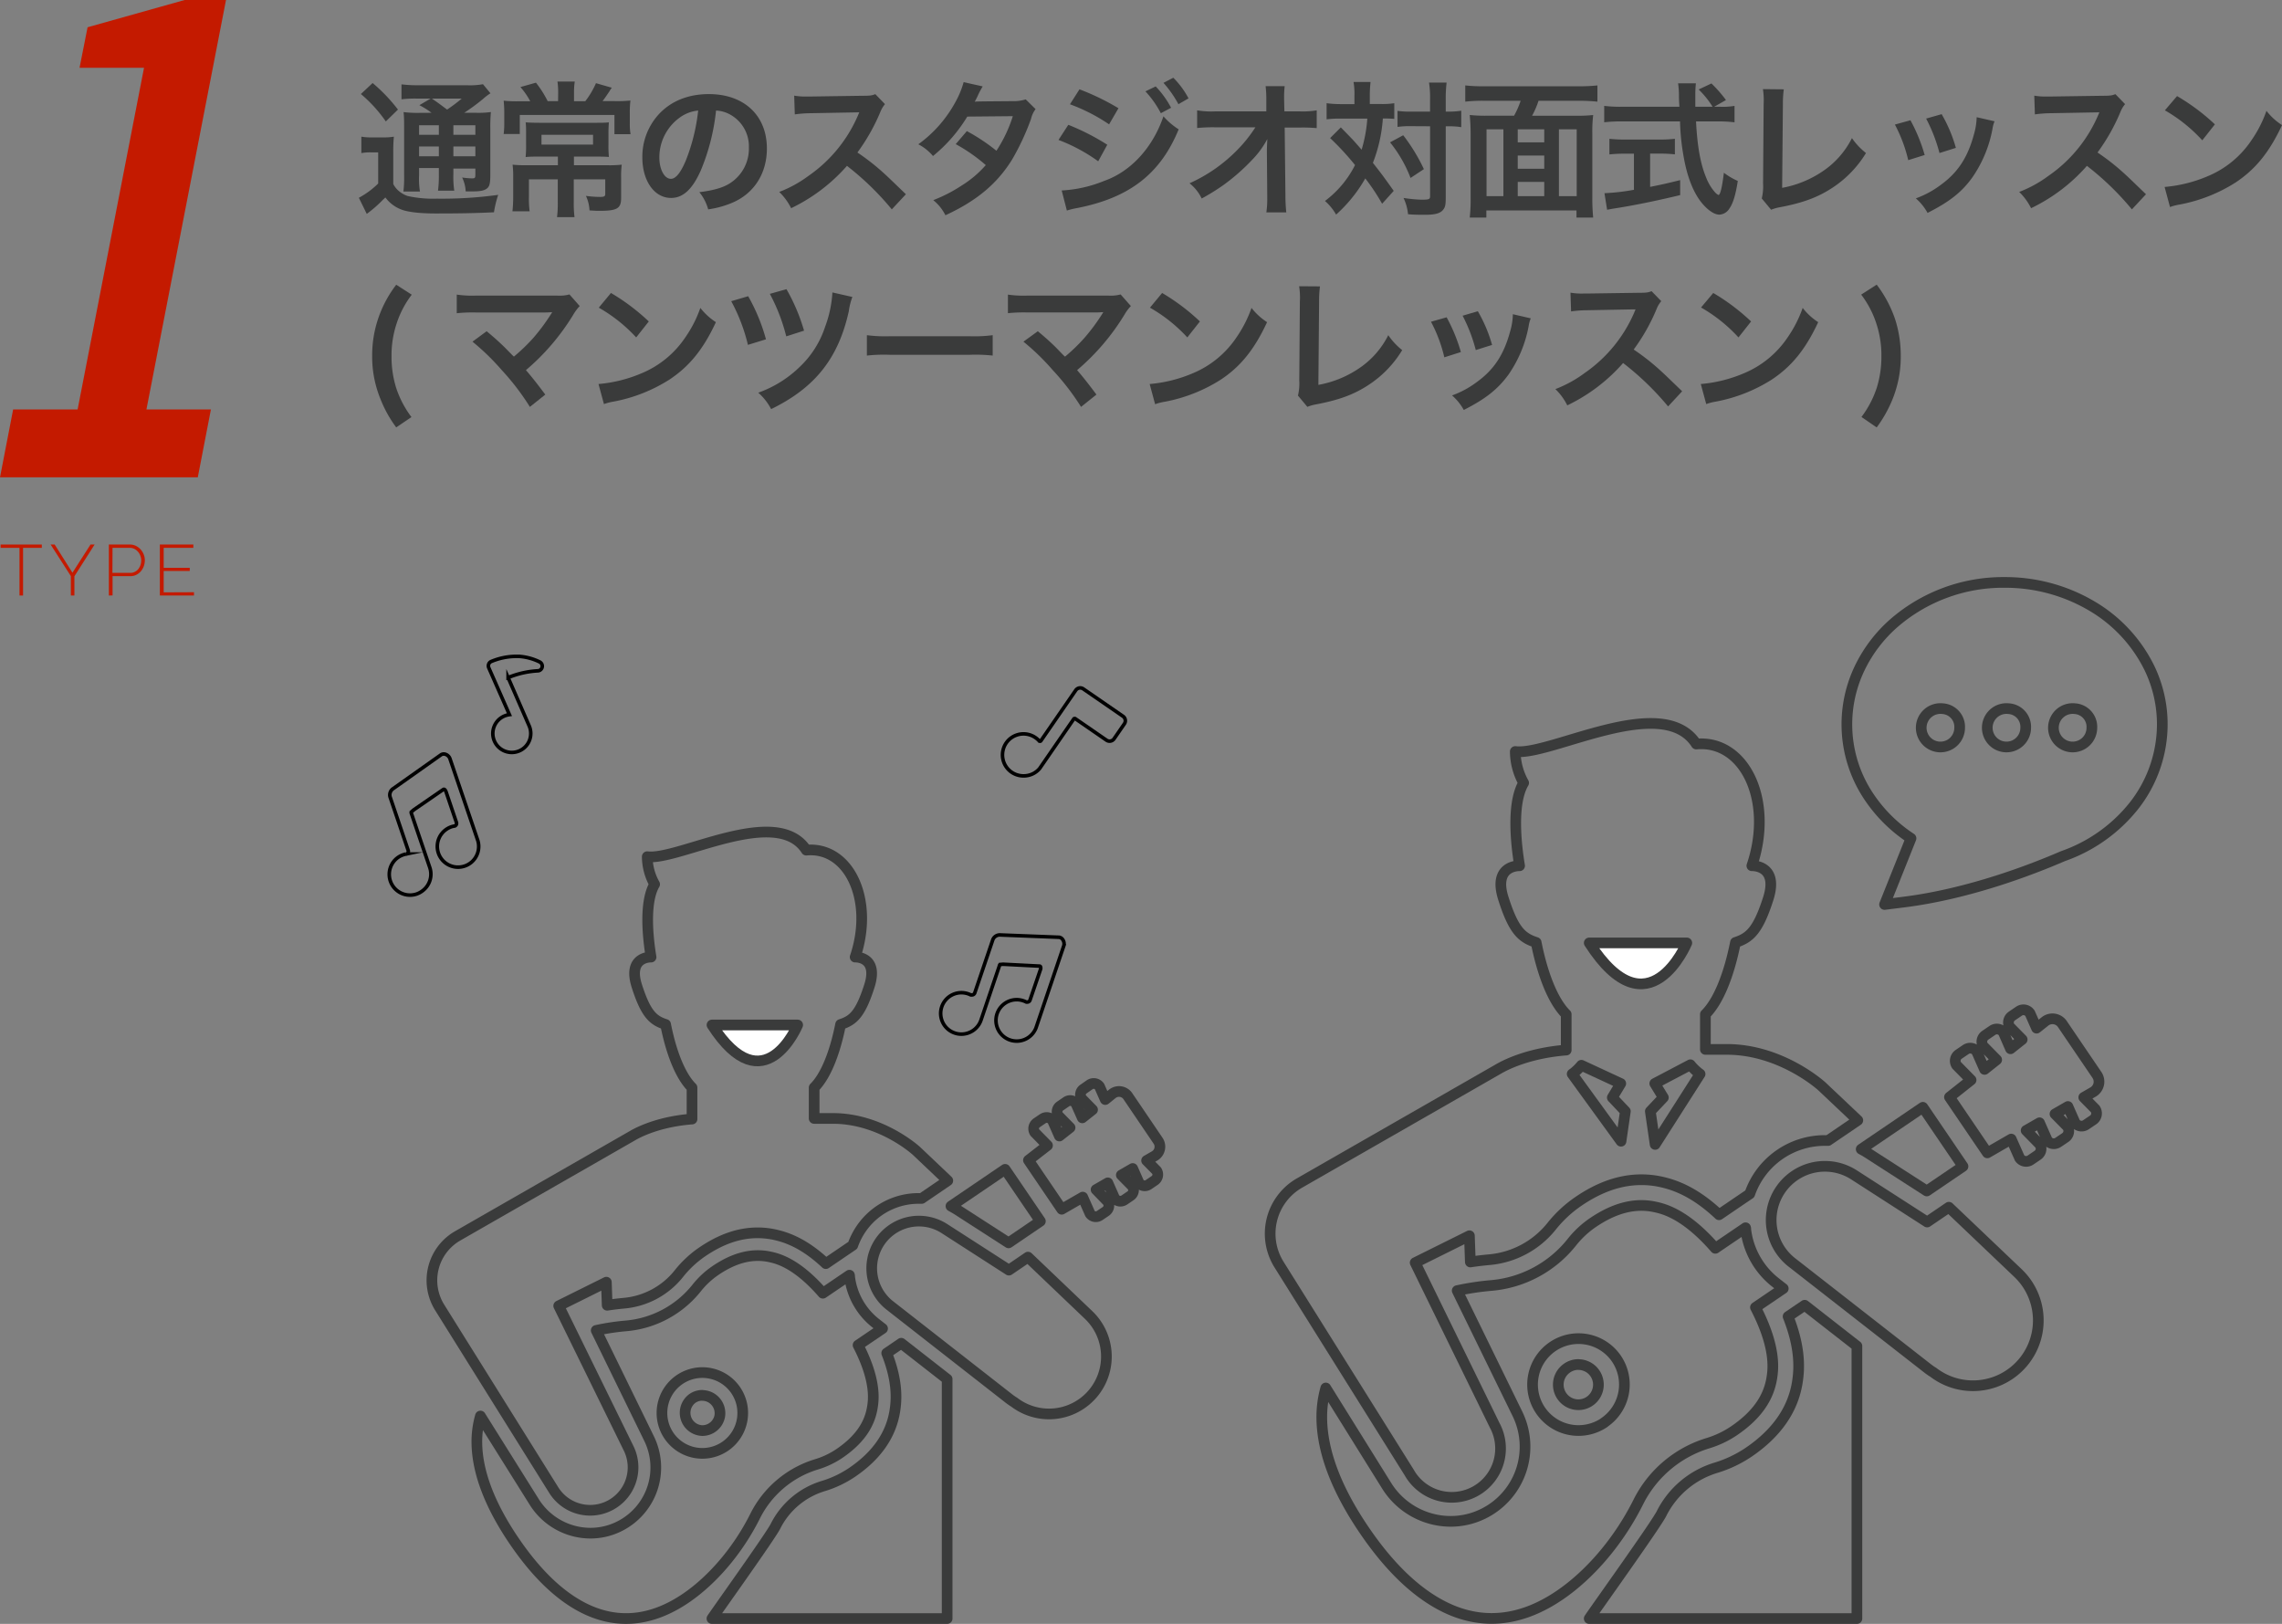<svg xmlns="http://www.w3.org/2000/svg" viewBox="0 0 641.25 456.28"><rect x="0" y="0" width="641.25" height="456.28" fill="#808080" stroke="none"/><defs><style>.cls-1{fill:#c41a00;}.cls-2{fill:#3a3b3b;}.cls-3,.cls-5{fill:none;}.cls-3,.cls-4{stroke:#3a3b3b;stroke-linejoin:round;stroke-width:3px;}.cls-4{fill:#fff;}.cls-5{stroke:#000;stroke-miterlimit:10;}</style></defs><title>アセット 18</title><g id="レイヤー_2" data-name="レイヤー 2"><g id="レイヤー_3" data-name="レイヤー 3"><path class="cls-1" d="M63.51,0,41.15,115.05H59.27l-3.69,19.07H0l3.69-19.07H21.81l18.66-96H22.35L24.61,7.66,51.88,0Z"/><path class="cls-2" d="M101.54,38.4a16.79,16.79,0,0,0,3.13.21h2.88a17.31,17.31,0,0,0,3.13-.21,42.26,42.26,0,0,0-.17,4.49v8.82a6.35,6.35,0,0,0,2,2.3,7.42,7.42,0,0,0,2.06,1.07,33.24,33.24,0,0,0,8.2.74A115.69,115.69,0,0,0,140,54.75a28.34,28.34,0,0,0-1.19,4.9c-5.4.25-9.56.33-16.48.33-4.2,0-7.45-.37-9.26-1a10,10,0,0,1-4.78-3.5,6.37,6.37,0,0,1-.66.62,35.1,35.1,0,0,1-4.57,4l-2.22-4.53a23.65,23.65,0,0,0,5.43-4V42.81h-2.1a13.16,13.16,0,0,0-2.63.21Zm3.17-15.07a47.26,47.26,0,0,1,7.12,7.46l-3.42,3.33a39,39,0,0,0-7-7.7Zm16.55,8.36a23.39,23.39,0,0,0-3.41-2.14L121,27.7H117.1a31.45,31.45,0,0,0-4.28.2V23.7a35.76,35.76,0,0,0,4.9.25h13.35a20.41,20.41,0,0,0,4.65-.29l2.1,2.55a15.2,15.2,0,0,0-2.06,1.57,55.81,55.81,0,0,1-5.31,3.91h3.29a25.51,25.51,0,0,0,4.2-.21,46.24,46.24,0,0,0-.16,4.78V49c0,2.34-.17,3.17-.74,3.78-.74.71-1.77,1-4.33,1-.37,0-1.07,0-1.85,0a10,10,0,0,0-1-3.91,20.73,20.73,0,0,0,2.72.25c.91,0,1-.09,1-1.16v-1.6H127.4V49a25.91,25.91,0,0,0,.25,4.57h-4.57a32.65,32.65,0,0,0,.24-4.57V47.22h-5.56v2.1a22,22,0,0,0,.25,4.49h-4.65a32.27,32.27,0,0,0,.2-4.49v-13c0-2.39,0-3.42-.16-4.82a33.27,33.27,0,0,0,4.61.21Zm-3.5,3.5v2.68h5.56V35.19Zm0,8.73h5.56V41.16h-5.56Zm3.59-16.22c1.48,1,1.85,1.27,4.28,3.09a43.76,43.76,0,0,0,4.12-3.09Zm6.05,10.17h6.18V35.19H127.4Zm6.18,3.29H127.4v2.76h6.18Z"/><path class="cls-2" d="M156.85,25.92a21,21,0,0,0-.2-3h4.86a19.47,19.47,0,0,0-.21,3v2.52h3.17a24,24,0,0,0,3-5.07l4.45,1.28a7,7,0,0,0-.66,1c-1.2,1.77-1.28,1.89-1.94,2.76h3.42a33.87,33.87,0,0,0,4.41-.17,30.62,30.62,0,0,0-.17,3.87v2.68a16,16,0,0,0,.21,2.92h-4.53V32.31H146.06v5.35h-4.53a22.6,22.6,0,0,0,.17-3V32a32.6,32.6,0,0,0-.17-3.71,33.67,33.67,0,0,0,4,.17H149a20.22,20.22,0,0,0-2.76-4l4.36-1.23a29.56,29.56,0,0,1,3.3,5.19h2.92ZM151.62,44c-1.69,0-2.8,0-3.91.13a34.61,34.61,0,0,0,.12-3.46v-3c0-1.36,0-2.43-.12-3.29,1.11.08,2.47.12,3.95.12h15.53c1.69,0,2.84,0,3.91-.12-.08,1-.12,1.81-.12,3.33v2.93a33,33,0,0,0,.12,3.46C169.83,44,168.55,44,167,44h-5.72v2.43h9.43a31.9,31.9,0,0,0,4-.16,26.31,26.31,0,0,0-.17,3.71v5.6c0,3-1.07,3.66-6.13,3.66-.54,0-.75,0-2.76-.12a10.7,10.7,0,0,0-1-4.08,29.43,29.43,0,0,0,3.95.29c1.2,0,1.48-.17,1.48-.87V50.39h-8.85v6.26a31.16,31.16,0,0,0,.21,4.36h-4.91a32.66,32.66,0,0,0,.21-4.36V50.39h-8.11v4.86a27.59,27.59,0,0,0,.2,4.12H144a38.93,38.93,0,0,0,.21-4.25V49.65a26.36,26.36,0,0,0-.17-3.38,34.41,34.41,0,0,0,3.79.16h8.94V44Zm.54-6.13v2.76h14.49V37.87Z"/><path class="cls-2" d="M196.93,47.88c-2.35,5.31-5,7.74-8.36,7.74-4.69,0-8.07-4.78-8.07-11.41a17.65,17.65,0,0,1,4.53-12c3.46-3.79,8.32-5.77,14.17-5.77,9.88,0,16.3,6,16.3,15.28,0,7.12-3.7,12.81-10,15.36A27,27,0,0,1,199,58.83,13.13,13.13,0,0,0,196.52,54c3.79-.49,6.26-1.15,8.19-2.26a11.53,11.53,0,0,0,5.73-10.3,10.2,10.2,0,0,0-5.07-9.14,9,9,0,0,0-4.16-1.24A59.54,59.54,0,0,1,196.93,47.88Zm-6.05-14.75a13.78,13.78,0,0,0-5.6,11.12c0,3.38,1.44,6,3.25,6,1.36,0,2.76-1.72,4.24-5.27a53.77,53.77,0,0,0,3.42-13.92A10.55,10.55,0,0,0,190.88,33.13Z"/><path class="cls-2" d="M250.6,58.83A79.28,79.28,0,0,0,238,46.6a49,49,0,0,1-15.69,11.9,16.65,16.65,0,0,0-3.34-4.57,34.31,34.31,0,0,0,8.24-4.53A39.74,39.74,0,0,0,241,32.64l.46-1.07c-.66,0-.66,0-13.63.24a34.89,34.89,0,0,0-4.49.33l-.17-5.27a17.73,17.73,0,0,0,3.63.25h1l14.5-.21c2.31,0,2.64-.08,3.67-.45l2.71,2.8a8.13,8.13,0,0,0-1.31,2.22,54.92,54.92,0,0,1-6.43,11.37,63.6,63.6,0,0,1,7.62,6c1,.91,1,.91,6,5.73Z"/><path class="cls-2" d="M291,30.66a7.35,7.35,0,0,0-1.28,2.76,69.12,69.12,0,0,1-5.27,11.33c-4.2,6.83-10,11.69-18.78,15.73a12.88,12.88,0,0,0-3.42-4.24,41.82,41.82,0,0,0,8-4.12,29.89,29.89,0,0,0,6.76-5.73,47,47,0,0,0-8.45-5.89l3.13-3.66A53.25,53.25,0,0,1,280,42.36a39.06,39.06,0,0,0,4.61-9.72l-12.8.12a42.76,42.76,0,0,1-9.64,11.08,13.24,13.24,0,0,0-4.12-3.3A35.44,35.44,0,0,0,268.4,28.81a25.33,25.33,0,0,0,2.39-5.73l5.35,1.2a23.72,23.72,0,0,0-1.24,2.3,20.72,20.72,0,0,1-1,2c.65-.08.65-.08,10.7-.16a11.07,11.07,0,0,0,3.63-.5Z"/><path class="cls-2" d="M300.2,35.07a64.57,64.57,0,0,1,10.95,5.6l-2.55,4.65a47.81,47.81,0,0,0-11.16-6Zm-1.86,18.45a36.55,36.55,0,0,0,11.91-2.68c7.53-2.63,13.71-9.39,16.68-18.16a19.51,19.51,0,0,0,4.28,3.66c-5.11,12.48-13.8,19.24-28.54,22.12a23.44,23.44,0,0,0-2.88.7Zm5-28.42a67.65,67.65,0,0,1,10.95,5.31l-2.63,4.53a50.22,50.22,0,0,0-11-5.64Zm21.41-.82a26.38,26.38,0,0,1,4.33,6l-2.88,1.53a27.83,27.83,0,0,0-4.33-6.14Zm6.39,5a30.91,30.91,0,0,0-4.2-6l2.76-1.44a24,24,0,0,1,4.28,5.8Z"/><path class="cls-2" d="M356,42.07c0-.21.08-2.31.12-3a25,25,0,0,1-4.2,5.77A57.17,57.17,0,0,1,343.78,52a61,61,0,0,1-6.1,3.78,12,12,0,0,0-3.42-4.28,43.73,43.73,0,0,0,13-8.94,39.28,39.28,0,0,0,5.51-6.79H341.47a44.34,44.34,0,0,0-5.07.2V31a23.85,23.85,0,0,0,5.19.29h14.25l0-3.3a30.39,30.39,0,0,0-.2-3.78H361a27.16,27.16,0,0,0-.16,3.5v.24l.08,3.34h4.16A23.17,23.17,0,0,0,370,31v5a43.65,43.65,0,0,0-4.74-.16H361l.21,19.11c0,2,.12,3.58.24,4.73h-5.6a25.41,25.41,0,0,0,.25-3.95V55L356,42.64Z"/><path class="cls-2" d="M380.6,26.91a19.15,19.15,0,0,0-.25-3.87h4.78a33.39,33.39,0,0,0-.21,3.87v2.31h2.93A21.51,21.51,0,0,0,391.8,29v4.41a31.58,31.58,0,0,0-3.21-.12,42.32,42.32,0,0,1-2.8,12.47c2.59,3.3,2.92,3.75,5.85,7.87l-3.26,3.62a59.13,59.13,0,0,0-4.73-7.12,40.58,40.58,0,0,1-8.2,10.17,14.79,14.79,0,0,0-3.13-3.83,28.64,28.64,0,0,0,8.45-10.09,74.83,74.83,0,0,0-7-7.58l3-3c.82.82.82.82,3.25,3.33.33.33,1,1.11,2.6,2.93a39.88,39.88,0,0,0,1.6-8.73h-7.61a27.19,27.19,0,0,0-3.83.2V29a28.72,28.72,0,0,0,4.07.25h3.75ZM394.31,38a51.29,51.29,0,0,1,5.81,9.52L396.37,50a36.65,36.65,0,0,0-5.76-10Zm2.31-2.55a24.87,24.87,0,0,0-3.91.21V31.15a24.26,24.26,0,0,0,3.91.21h5.23V28.11a27.16,27.16,0,0,0-.29-4.9h4.94a38,38,0,0,0-.24,4.9v3.25h.49a23,23,0,0,0,3.87-.25v4.62l-.94-.13a24.78,24.78,0,0,0-2.89-.12h-.53V55.37c0,2.14-.13,2.84-.74,3.58-.79,1-2.27,1.4-5,1.4-1.69,0-3.21,0-4.86-.16a13.43,13.43,0,0,0-1.27-4.57,40.6,40.6,0,0,0,5,.49c2.22,0,2.47-.12,2.47-1V35.48Z"/><path class="cls-2" d="M425.46,32.51a24.78,24.78,0,0,0,1.85-4.2h-10.5a45.31,45.31,0,0,0-5.07.25V24a45.58,45.58,0,0,0,5,.25h27.14a47.15,47.15,0,0,0,5-.25v4.57a45.52,45.52,0,0,0-5-.25H432.33a23.54,23.54,0,0,1-1.81,4.2h12.31a40.44,40.44,0,0,0,4.86-.2,39.21,39.21,0,0,0-.24,5.31V55.54a53.78,53.78,0,0,0,.24,5.6H443v-2H417.67v2H413a44.29,44.29,0,0,0,.25-5.61V37.58c0-2-.09-3.58-.25-5.27a40,40,0,0,0,4.86.2Zm-3,3.83h-4.74V55.12h4.74ZM426.49,40h7.45V36.34h-7.45Zm7.45,3.71h-7.45v3.7h7.45Zm0,11.4v-4h-7.45v4Zm4.12,0h5V36.34h-5Z"/><path class="cls-2" d="M483.41,30a19.54,19.54,0,0,0,4-.25v4.62a35.14,35.14,0,0,0-4.82-.25h-6c.37,7.17,1.28,12.07,2.88,15.86a13.57,13.57,0,0,0,2.47,4.07,3.18,3.18,0,0,0,.95.74c.5,0,1-2,1.53-6.25a18.75,18.75,0,0,0,3.91,2.3c-.62,3.95-1.32,6.26-2.35,7.74a3.52,3.52,0,0,1-2.84,1.73c-1.57,0-3.67-1.56-5.48-4-2.1-2.93-3.66-7.09-4.57-12.4a64.12,64.12,0,0,1-1-9.8H455.61a42,42,0,0,0-4.82.25V29.75a36.87,36.87,0,0,0,4.82.25h16.31c-.13-2.14-.13-2.14-.13-3.38a24.5,24.5,0,0,0-.24-3.21h5a29.1,29.1,0,0,0-.16,3.34c0,.7,0,1.89,0,3.25h4.86a25.64,25.64,0,0,0-3.92-4.86l3.59-1.69A36.26,36.26,0,0,1,485,28.11L481.68,30Zm-27,13.18a38.39,38.39,0,0,0-4.16.21V39a37.24,37.24,0,0,0,4.24.21h10a35.66,35.66,0,0,0,4.16-.21v4.37a37.88,37.88,0,0,0-4.12-.21h-2.84v9.35c2.88-.58,4.49-.91,8.44-1.9v4.21c-7,1.68-13.46,3-19,3.83-.37.08-.83.16-1.53.28l-.74-4.65a58.72,58.72,0,0,0,8.28-.95V43.18Z"/><path class="cls-2" d="M501.25,25.1a30.61,30.61,0,0,0-.25,4.16l-.21,23.52A29.74,29.74,0,0,0,512,48.25a24.36,24.36,0,0,0,8.4-9.44A19.24,19.24,0,0,0,524.35,43a30.77,30.77,0,0,1-9.18,9.59c-4.12,2.76-8.32,4.37-15,5.64a12.06,12.06,0,0,0-2.48.7l-2.63-3.17a14.44,14.44,0,0,0,.37-4.24l.16-22.24a20.62,20.62,0,0,0-.2-4.24Z"/><path class="cls-2" d="M536.84,33.79a47.39,47.39,0,0,1,4,9.76L536.22,45a41.35,41.35,0,0,0-3.75-10Zm23.64.29a8.61,8.61,0,0,0-.58,2.1,35.15,35.15,0,0,1-5.69,13.71c-3,4.16-6.46,6.84-12.56,9.93a15,15,0,0,0-3.29-4.08,26.73,26.73,0,0,0,7-3.79c4.82-3.5,7.58-7.7,9.35-14.29a18.51,18.51,0,0,0,.74-4.73Zm-14.87-2a40.65,40.65,0,0,1,4,9.47L545,43a45,45,0,0,0-3.75-9.68Z"/><path class="cls-2" d="M599.07,58.83A79.28,79.28,0,0,0,586.43,46.6a49,49,0,0,1-15.69,11.9,16.65,16.65,0,0,0-3.34-4.57,34.31,34.31,0,0,0,8.24-4.53,39.67,39.67,0,0,0,13.83-16.76l.46-1.07c-.66,0-.66,0-13.63.24a34.89,34.89,0,0,0-4.49.33l-.17-5.27a17.73,17.73,0,0,0,3.63.25h1l14.5-.21c2.31,0,2.64-.08,3.67-.45l2.71,2.8a8.13,8.13,0,0,0-1.31,2.22,54.92,54.92,0,0,1-6.43,11.37,63.6,63.6,0,0,1,7.62,6c1,.91,1,.91,6,5.73Z"/><path class="cls-2" d="M608.26,52.53a39.31,39.31,0,0,0,12.19-3.05,27.42,27.42,0,0,0,12.23-10.09,34.1,34.1,0,0,0,4.2-8.24,17.74,17.74,0,0,0,4.37,4c-3.5,7.54-7.41,12.4-13.06,16.14a44.45,44.45,0,0,1-15.69,6.18,14.84,14.84,0,0,0-2.72.7ZM611.76,27a58.31,58.31,0,0,1,10.63,7.94l-3.54,4.49A43.35,43.35,0,0,0,608.34,31Z"/><path class="cls-2" d="M111.34,120.09a34,34,0,0,1-4.37-7.83A31.45,31.45,0,0,1,104.58,100a32.22,32.22,0,0,1,1.61-10.25A33,33,0,0,1,111.34,80l4.36,2.8A27.23,27.23,0,0,0,111.42,91a28.4,28.4,0,0,0-1.4,9.1,29.3,29.3,0,0,0,1.32,8.94,28.29,28.29,0,0,0,4.28,8.15Z"/><path class="cls-2" d="M136.75,93.07c2.18,1.81,3.42,2.93,5.11,4.57,2.26,2.31,2.26,2.31,2.55,2.56a52.19,52.19,0,0,0,5.4-5.19,54.72,54.72,0,0,0,5-6.72l.25-.37a1,1,0,0,1,.08-.2c-.41,0-1,.08-1.89.08H133.62a42.93,42.93,0,0,0-5.27.21V82.78a30.89,30.89,0,0,0,5.35.28l22.9,0a10.75,10.75,0,0,0,3.42-.33L162.9,86a13.13,13.13,0,0,0-1.81,2.43A63.94,63.94,0,0,1,147.79,104c1.73,2,3.29,4,5.44,6.87l-4.33,3.46A68.29,68.29,0,0,0,141,104a66.17,66.17,0,0,0-8.23-8Z"/><path class="cls-2" d="M168.18,107.9a39.31,39.31,0,0,0,12.19-3.05A27.42,27.42,0,0,0,192.6,94.76a33.93,33.93,0,0,0,4.2-8.24,17.74,17.74,0,0,0,4.37,4c-3.5,7.54-7.41,12.4-13.06,16.14a44.45,44.45,0,0,1-15.69,6.18,14.46,14.46,0,0,0-2.71.7Zm3.5-25.58a58.78,58.78,0,0,1,10.63,8l-3.54,4.49a43.35,43.35,0,0,0-10.51-8.36Z"/><path class="cls-2" d="M210.24,83.23a52.43,52.43,0,0,1,5,12.11l-5.07,1.56a50,50,0,0,0-4.69-12.27Zm29.28.21a17.81,17.81,0,0,0-1,4c-2.93,13.22-9.47,21.5-21.83,27.51a15.73,15.73,0,0,0-3.62-4.61,32.06,32.06,0,0,0,11.57-7.17,27.08,27.08,0,0,0,7.21-11.32,33,33,0,0,0,2.06-9.68ZM221,81.25a53,53,0,0,1,4.94,11.66l-5,1.6a51.87,51.87,0,0,0-4.61-11.94Z"/><path class="cls-2" d="M243.6,94.18a40.06,40.06,0,0,0,6.67.29h22a40.2,40.2,0,0,0,6.68-.29v5.73a44.42,44.42,0,0,0-6.72-.21H250.31a44.33,44.33,0,0,0-6.71.21Z"/><path class="cls-2" d="M291.63,93.07c2.18,1.81,3.42,2.93,5.1,4.57C299,100,299,100,299.29,100.2A51,51,0,0,0,304.68,95a54.89,54.89,0,0,0,5-6.72,4,4,0,0,1,.24-.37l.09-.2c-.42,0-1,.08-1.9.08H288.5a42.82,42.82,0,0,0-5.27.21V82.78a30.83,30.83,0,0,0,5.35.28l22.9,0a10.75,10.75,0,0,0,3.42-.33L317.78,86A12.27,12.27,0,0,0,316,88.38,63.94,63.94,0,0,1,302.67,104c1.73,2,3.29,4,5.43,6.87l-4.32,3.46A68.29,68.29,0,0,0,295.83,104a65.52,65.52,0,0,0-8.24-8Z"/><path class="cls-2" d="M323.06,107.9a39.31,39.31,0,0,0,12.19-3.05,27.42,27.42,0,0,0,12.23-10.09,34.66,34.66,0,0,0,4.2-8.24,17.74,17.74,0,0,0,4.37,4C352.54,98.1,348.63,103,343,106.7a44.53,44.53,0,0,1-15.69,6.18,14.61,14.61,0,0,0-2.72.7Zm3.5-25.58a58.67,58.67,0,0,1,10.62,8l-3.54,4.49a43.12,43.12,0,0,0-10.5-8.36Z"/><path class="cls-2" d="M370.92,80.47a30.61,30.61,0,0,0-.25,4.16l-.2,23.51a29.59,29.59,0,0,0,11.24-4.52,24.36,24.36,0,0,0,8.4-9.44,19.19,19.19,0,0,0,3.91,4.2,30.59,30.59,0,0,1-9.18,9.6c-4.12,2.76-8.32,4.37-15,5.64a12,12,0,0,0-2.47.7l-2.64-3.17a14.44,14.44,0,0,0,.37-4.24l.17-22.24a19.65,19.65,0,0,0-.21-4.24Z"/><path class="cls-2" d="M406.51,89.16a47.39,47.39,0,0,1,4,9.76l-4.65,1.48a40.78,40.78,0,0,0-3.75-10Zm23.64.29a8.61,8.61,0,0,0-.58,2.1,35.14,35.14,0,0,1-5.68,13.71c-3.05,4.16-6.47,6.84-12.56,9.93a15,15,0,0,0-3.3-4.08,26.57,26.57,0,0,0,7-3.79c4.82-3.5,7.58-7.7,9.35-14.29a18.08,18.08,0,0,0,.74-4.74Zm-14.87-2a40.72,40.72,0,0,1,4,9.47l-4.58,1.44A45.09,45.09,0,0,0,411,88.71Z"/><path class="cls-2" d="M468.74,114.2A79.28,79.28,0,0,0,456.1,102a48.91,48.91,0,0,1-15.69,11.9,16.45,16.45,0,0,0-3.34-4.57,34.31,34.31,0,0,0,8.24-4.53A39.77,39.77,0,0,0,459.15,88l.45-1.07c-.66,0-.66,0-13.63.24a33.17,33.17,0,0,0-4.49.33l-.17-5.27a17.79,17.79,0,0,0,3.63.25h1l14.49-.21c2.31,0,2.64-.08,3.67-.45l2.72,2.8a7.74,7.74,0,0,0-1.32,2.22,54,54,0,0,1-6.43,11.37,63.6,63.6,0,0,1,7.62,6c1,.91,1,.91,6,5.73Z"/><path class="cls-2" d="M477.93,107.9a39.18,39.18,0,0,0,12.19-3.05,27.5,27.5,0,0,0,12.24-10.09,34.66,34.66,0,0,0,4.2-8.24,17.52,17.52,0,0,0,4.36,4c-3.5,7.54-7.41,12.4-13.05,16.14a44.53,44.53,0,0,1-15.69,6.18,14.39,14.39,0,0,0-2.72.7Zm3.5-25.58a58.78,58.78,0,0,1,10.63,8l-3.54,4.49A43.31,43.31,0,0,0,478,86.4Z"/><path class="cls-2" d="M523.08,117.16a28.29,28.29,0,0,0,4.28-8.15,29.3,29.3,0,0,0,1.32-8.94,28.4,28.4,0,0,0-1.4-9.1A27.23,27.23,0,0,0,523,82.78l4.36-2.8a34.25,34.25,0,0,1,5.19,9.76A33.37,33.37,0,0,1,534.12,100a31.79,31.79,0,0,1-2.35,12.27,36,36,0,0,1-4.41,7.83Z"/><path class="cls-1" d="M11.75,153.94H6.48v13.39h-1V153.94H.17V153H11.75Z"/><path class="cls-1" d="M15.36,153l5,7.92L25.44,153h1.15l-5.68,8.91v5.41h-1v-5.45L14.22,153Z"/><path class="cls-1" d="M30.59,167.33V153h5.92a3.83,3.83,0,0,1,1.68.38,4.58,4.58,0,0,1,1.33,1,4.85,4.85,0,0,1,.87,1.43,4.34,4.34,0,0,1,.31,1.61,5,5,0,0,1-.29,1.67,4.62,4.62,0,0,1-.83,1.43,4.08,4.08,0,0,1-1.29,1,3.65,3.65,0,0,1-1.66.37h-5v5.41Zm1-6.36h5a2.64,2.64,0,0,0,1.27-.29,2.93,2.93,0,0,0,1-.78,4,4,0,0,0,.61-1.13,4.24,4.24,0,0,0,.21-1.32,3.55,3.55,0,0,0-.26-1.34,3.43,3.43,0,0,0-.68-1.12,3.31,3.31,0,0,0-1-.77,2.71,2.71,0,0,0-1.23-.28H31.62Z"/><path class="cls-1" d="M54.51,166.4v.93H44.92V153h9.41v.93H46v5.62h7.32v.89H46v6Z"/><path class="cls-3" d="M604,187.71a41.31,41.31,0,0,0-16.2-17.44,47.81,47.81,0,0,0-24.51-6.62,46.83,46.83,0,0,0-31.06,11.41,39.7,39.7,0,0,0-9.64,12.65,36.45,36.45,0,0,0,2.13,35.45A41.73,41.73,0,0,0,537,235.56l-7.43,18.58,5.37-.67c18.55-2.32,36.32-9.26,44.76-12.91a44,44,0,0,0,19.91-14.1,37.09,37.09,0,0,0,8-22.94A36.34,36.34,0,0,0,604,187.71Z"/><path class="cls-3" d="M545.85,199.12a5.4,5.4,0,1,0,4.82,5.37A5.12,5.12,0,0,0,545.85,199.12Z"/><path class="cls-3" d="M564.42,199.12a5.4,5.4,0,1,0,4.81,5.37A5.12,5.12,0,0,0,564.42,199.12Z"/><path class="cls-3" d="M583,199.12a5.4,5.4,0,1,0,4.82,5.37A5.12,5.12,0,0,0,583,199.12Z"/><path class="cls-3" d="M197.36,392.06a4.9,4.9,0,0,0-2.77.86,5,5,0,0,0,2.79,9.05,5,5,0,0,0,4.86-4,5,5,0,0,0-4.88-5.88Z"/><path class="cls-3" d="M288.87,353.23l-5.36,3.65L265.4,345.22a13.26,13.26,0,0,0-15.34,21.6L283.56,393c.36.28.75.55,1.13.8l.28.17a16.13,16.13,0,0,0,21-24.42Z"/><path class="cls-3" d="M283.41,349.22l8.94-6.08-9.91-14.58L267.22,338.9c.55.29,1.1.6,1.63.93Z"/><path class="cls-3" d="M229.39,411.47a23.73,23.73,0,0,0,6.46-3.05c5.42-3.68,8.45-7.89,9.27-12.87.34-2,1.23-7.48-4-17.59L248,373.3l-1.84-1.44a19.51,19.51,0,0,1-7.41-13.09c0-.16,0-.32-.05-.47l-7.47,5.07c-7.47-8.6-12.86-9.77-14.88-10.21-4.93-1.07-10,.2-15.38,3.88a24,24,0,0,0-5.22,4.88,28.51,28.51,0,0,1-19.85,10.63,64.85,64.85,0,0,0-8.36,1.27l14.87,30.43a18.46,18.46,0,0,1-8.47,24.67,18.16,18.16,0,0,1-8.06,1.87h0a18.69,18.69,0,0,1-15.68-8.65L135,397.88a26.26,26.26,0,0,0-1,7.59c.11,8.18,3.62,17.43,10.45,27.48s14.13,16.73,21.7,19.84c8.72,3.58,17.66,2.32,26.57-3.73,7.64-5.2,14.73-13.59,19.44-23A28.56,28.56,0,0,1,229.39,411.47Zm-25.64-5.07a11.35,11.35,0,1,1,3-15.76A11.35,11.35,0,0,1,203.75,406.4Z"/><path class="cls-3" d="M249.17,380.21c3.09,7.79,2.82,13,2.26,16.38-1.11,6.71-5.14,12.47-12,17.12a30,30,0,0,1-8.19,3.87,22.25,22.25,0,0,0-13.34,11.29c-1.38,2.76-16.13,23.35-17.84,25.91h66.09V387.5l-12.9-10.07Z"/><path class="cls-3" d="M257.57,323.43c-.13-.13-10-9.17-23.53-9.17h-5.26V305.6c3.37-3.33,5.91-10.09,7.43-17.75,3.54-1.13,5.57-2.93,8.09-10.81,2.68-8.4-4-8.12-4-8.12,5.43-16.06-1.73-31.15-13.73-30.05-8.27-12.91-36,3-44.69,1.84a16,16,0,0,0,2.07,7.75c-3,5.11-1.86,15.3-1,20.46-.48,0-6.57.05-4,8.12,2.53,7.88,4.55,9.68,8.09,10.81,1.51,7.66,4.07,14.42,7.42,17.75v8.83c-8.26.64-14,3.07-16.78,4.7l-48,27.51-1.11.64-.42.25a14.41,14.41,0,0,0-4.59,19.86l32.07,51.34a12.06,12.06,0,0,0,21.06-11.68L157,366.92l13.39-6.65.23,6.48c1.55-.24,3.12-.43,4.68-.57a22.22,22.22,0,0,0,15.41-8.24,29.87,29.87,0,0,1,6.61-6.18c5.31-3.61,10.4-5.36,15.59-5.36a22.5,22.5,0,0,1,4.75.51c3.37.74,8.29,2.4,14.4,8.14l5.09-3.46,2.49-1.69a19.83,19.83,0,0,1,3.07-5.63,19.52,19.52,0,0,1,15.5-7.53H259l7.33-5Z"/><path class="cls-4" d="M200.07,288h24.08S214.72,310.74,200.07,288Z"/><path class="cls-5" d="M143.15,200.8a5.57,5.57,0,0,0-1.45.4,5.33,5.33,0,1,0,7,2.76l-5.92-13.57a25.47,25.47,0,0,1,8.32-1.9,1.22,1.22,0,0,0,.5-.11,1.32,1.32,0,0,0,0-2.41,15.65,15.65,0,0,0-5.84-1.55l-.8,0a18.49,18.49,0,0,0-6.93,1.45h0a1.3,1.3,0,0,0-.7.72,1.36,1.36,0,0,0,0,1Z"/><path class="cls-5" d="M315.53,201.23l-11.13-7.67a1.54,1.54,0,0,0-.86-.27,1.52,1.52,0,0,0-1.25.66l-9.81,14.22a.26.26,0,0,1-.21.11.3.3,0,0,1-.16-.05l-.05,0a5.93,5.93,0,0,0-1.14-1,5.9,5.9,0,1,0-3.31,10.78,5.51,5.51,0,0,0,.81-.05,5.82,5.82,0,0,0,3.7-2,.76.76,0,0,0,.08-.11l9.54-13.84a.28.28,0,0,1,.22-.11.2.2,0,0,1,.15,0l8.82,6.08a1.57,1.57,0,0,0,.87.27,1.52,1.52,0,0,0,1.25-.66l2.87-4.16A1.53,1.53,0,0,0,315.53,201.23Z"/><path class="cls-5" d="M297.61,263.35h0l-16.41-.64A2.13,2.13,0,0,0,279,264l-5.09,15a.84.84,0,0,1-.47.49.81.81,0,0,1-.31.06.75.75,0,0,1-.26,0l-.1,0a5.27,5.27,0,0,0-.74-.31,5.73,5.73,0,0,0-1.87-.31,5.82,5.82,0,0,0-1.88,11.33,5.69,5.69,0,0,0,1.87.31,5.82,5.82,0,0,0,5.52-3.95l5.14-15.17A.9.9,0,0,1,281,271c.34,0,.55-.05.78-.06h.26l9.95.51h.1a.34.34,0,0,1,.27.13,1.07,1.07,0,0,1,0,.88L289.44,281a.81.81,0,0,1-.46.5.85.85,0,0,1-.31.06,1.26,1.26,0,0,1-.27,0l-.1-.05a5.94,5.94,0,0,0-.75-.31,5.69,5.69,0,0,0-1.87-.31,5.82,5.82,0,1,0,5.44,7.92v0l7.79-23a2,2,0,0,0-.22-1.71A1.48,1.48,0,0,0,297.61,263.35Z"/><path class="cls-5" d="M120.79,243.82l-5.16-15.17a.92.92,0,0,1-.08-.46c.25-.24.41-.37.58-.51l.2-.17,8.21-5.66,0,0,0,0a.35.35,0,0,1,.29-.06c.19.06.38.32.52.71l2.9,8.57a.85.85,0,0,1-.06.68.93.93,0,0,1-.21.23.7.7,0,0,1-.24.13l-.11,0a7,7,0,0,0-.79.2,6,6,0,0,0-1.67.9,5.82,5.82,0,0,0,5.42,10.13,5.92,5.92,0,0,0,1.68-.9,5.82,5.82,0,0,0,2-6.26v0l-7.83-23a2,2,0,0,0-1.21-1.22,1.49,1.49,0,0,0-1.29.11h0l-13.41,9.49a2.12,2.12,0,0,0-.92,2.37l5.09,15a.79.79,0,0,1-.07.67.61.61,0,0,1-.21.24.76.76,0,0,1-.23.13l-.11,0a6.73,6.73,0,0,0-.77.21,6,6,0,0,0-1.67.89,5.83,5.83,0,0,0,5.41,10.14,5.73,5.73,0,0,0,1.67-.9A5.82,5.82,0,0,0,120.79,243.82Z"/><path class="cls-3" d="M325.4,320.49,316.93,308a3,3,0,0,0-4.35-.66l-2,1.61-1.62-3.68a2,2,0,0,0-2.71-.51L304.47,306a1.93,1.93,0,0,0-.51,2.7l3.05,3.11-2.88,2.28-1.78-4a1.94,1.94,0,0,0-2.7-.52l-1.75,1.2a1.94,1.94,0,0,0-.52,2.7l3.31,3.37-3,2.36-1.93-4.36a2,2,0,0,0-2.71-.52l-1.75,1.19a2,2,0,0,0-.52,2.7l3.57,3.64L289,326l9.35,13.77,5.9-3.4,2.06,4.65a1.94,1.94,0,0,0,2.7.52l1.76-1.19a2,2,0,0,0,.51-2.7L308,334.26l3.3-1.9,1.91,4.32a2,2,0,0,0,2.71.51l1.75-1.19a1.94,1.94,0,0,0,.52-2.7l-3.09-3.13,3.19-1.84,1.76,4a1.94,1.94,0,0,0,2.7.52l1.75-1.19a2,2,0,0,0,.52-2.71l-2.82-2.86,2.24-1.29A3,3,0,0,0,325.4,320.49Z"/><path class="cls-3" d="M443.5,383.4a5.58,5.58,0,0,0-3.15,1,5.64,5.64,0,0,0,3.17,10.3,5.64,5.64,0,0,0,0-11.28Z"/><path class="cls-3" d="M547.64,339.21l-6.1,4.15-20.6-13.27a15.1,15.1,0,0,0-17.47,24.59l38.14,29.77c.4.31.84.63,1.27.91l.32.19a18.36,18.36,0,0,0,23.92-27.79Z"/><path class="cls-3" d="M541.43,334.64l10.18-6.91-11.28-16.6L523,322.9c.63.33,1.25.68,1.85,1.07Z"/><path class="cls-3" d="M480,405.49A27.17,27.17,0,0,0,487.3,402c6.17-4.2,9.62-9,10.56-14.65.38-2.33,1.4-8.52-4.57-20l7.81-5.3-2.1-1.64a22.22,22.22,0,0,1-8.43-14.9c0-.18,0-.35-.06-.53l-8.5,5.77c-8.5-9.78-14.63-11.12-16.93-11.62-5.62-1.22-11.34.23-17.51,4.42a26.76,26.76,0,0,0-5.93,5.56A32.47,32.47,0,0,1,419,361.2a76.19,76.19,0,0,0-9.52,1.44l16.93,34.63a21,21,0,0,1-9.64,28.08,20.69,20.69,0,0,1-9.17,2.12h0a21.24,21.24,0,0,1-17.84-9.84L372.55,390a29.83,29.83,0,0,0-1.12,8.63c.12,9.31,4.12,19.83,11.89,31.27s16.08,19,24.7,22.58c9.92,4.08,20.09,2.65,30.23-4.24,8.7-5.91,16.77-15.47,22.13-26.22A32.44,32.44,0,0,1,480,405.49Zm-29.18-5.77a12.91,12.91,0,1,1,3.42-17.94A12.91,12.91,0,0,1,450.77,399.72Z"/><path class="cls-3" d="M502.46,369.91c3.52,8.87,3.21,14.77,2.57,18.65-1.26,7.63-5.85,14.18-13.64,19.48a34.33,34.33,0,0,1-9.32,4.41,25.29,25.29,0,0,0-15.18,12.84c-1.57,3.15-18.36,26.57-20.31,29.49H521.8V378.21l-14.68-11.46Z"/><path class="cls-3" d="M512,305.29c-.14-.14-11.43-10.43-26.78-10.43h-6V285c3.83-3.78,6.72-11.48,8.45-20.19,4-1.29,6.34-3.34,9.21-12.31,3.05-9.56-4.6-9.24-4.6-9.24,6.19-18.27-2-35.45-15.62-34.2-9.42-14.69-41,3.37-50.86,2.1a18.26,18.26,0,0,0,2.35,8.82c-3.44,5.82-2.11,17.41-1.14,23.28-.56,0-7.49.06-4.54,9.24,2.87,9,5.17,11,9.2,12.31,1.72,8.71,4.63,16.41,8.44,20.19v10.05c-9.4.73-15.94,3.5-19.1,5.35l-54.63,31.31-1.27.73c-.16.09-.32.18-.47.28a16.4,16.4,0,0,0-5.23,22.6L396,413.76a13.72,13.72,0,0,0,24-13.3l-22.33-45.67,15.24-7.57.26,7.37c1.77-.27,3.55-.48,5.33-.64A25.24,25.24,0,0,0,436,344.57a34.49,34.49,0,0,1,7.53-7c6-4.1,11.84-6.09,17.74-6.09a26,26,0,0,1,5.4.58c3.84.84,9.44,2.72,16.39,9.26l5.79-3.94,2.84-1.92a22.32,22.32,0,0,1,21.13-15l.89,0,8.34-5.67Z"/><path class="cls-4" d="M446.58,264.94H474S463.25,290.85,446.58,264.94Z"/><path class="cls-3" d="M589.22,302l-9.64-14.19a3.37,3.37,0,0,0-5-.75l-2.3,1.83-1.85-4.18a2.22,2.22,0,0,0-3.08-.59l-2,1.36a2.21,2.21,0,0,0-.59,3.07l3.48,3.53-3.28,2.6-2-4.57a2.22,2.22,0,0,0-3.08-.59l-2,1.36a2.2,2.2,0,0,0-.58,3.07l3.77,3.83-3.4,2.7-2.2-5a2.21,2.21,0,0,0-3.07-.59l-2,1.36a2.21,2.21,0,0,0-.59,3.07l4.07,4.14-6.07,4.81,10.64,15.66,6.71-3.87,2.35,5.3a2.21,2.21,0,0,0,3.07.59l2-1.36a2.2,2.2,0,0,0,.58-3.07l-3.81-3.88,3.76-2.16,2.17,4.91a2.22,2.22,0,0,0,3.08.59l2-1.35a2.22,2.22,0,0,0,.59-3.08L577.46,313l3.63-2.09,2,4.54a2.22,2.22,0,0,0,3.08.58l2-1.35a2.22,2.22,0,0,0,.59-3.08l-3.21-3.26,2.55-1.47A3.37,3.37,0,0,0,589.22,302Z"/><path class="cls-3" d="M455.51,320.66l-13.72-18.9.53-.39a13.77,13.77,0,0,0,2.06-2.05l11.06,5.13-2.37,3.94,3.66,3.87Z"/><path class="cls-3" d="M465.1,321.56l-1.35-9.3,3.66-3.87L465,304.44l10-5.26a10.79,10.79,0,0,0,.88,1,14.06,14.06,0,0,0,1.85,1.6Z"/></g></g></svg>